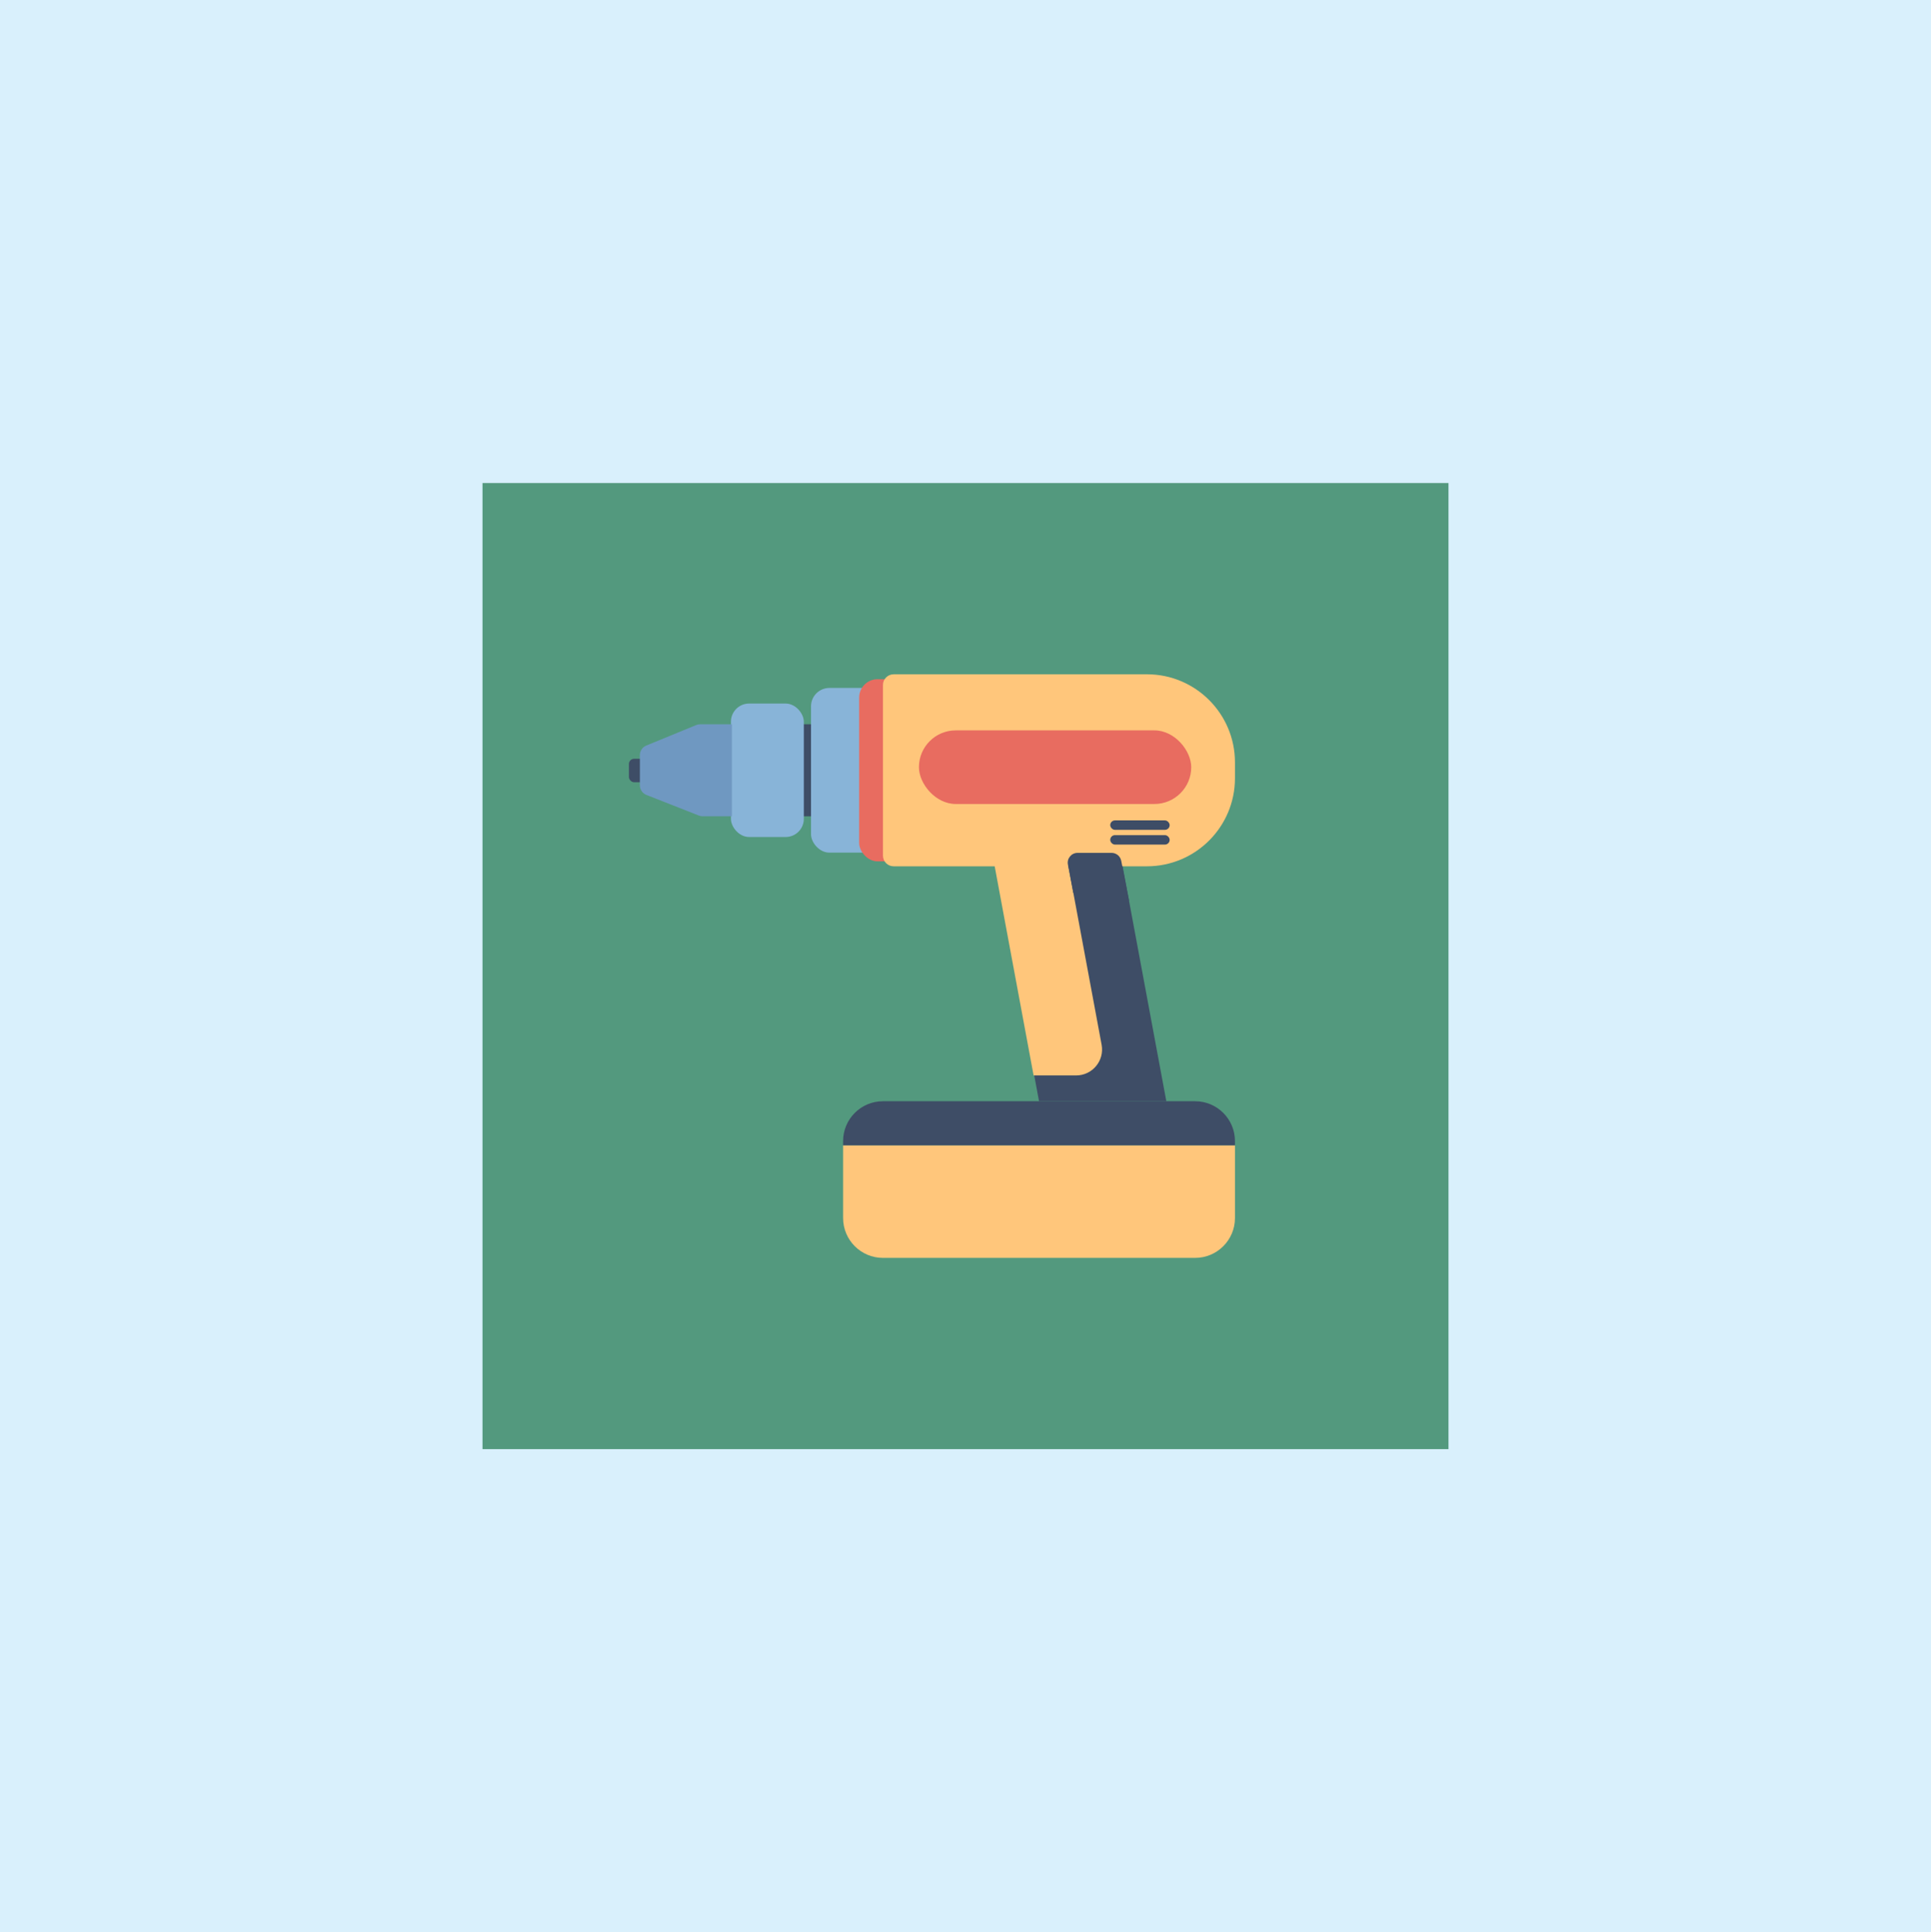 <?xml version="1.0" encoding="UTF-8"?> <svg xmlns="http://www.w3.org/2000/svg" id="Layer_2" viewBox="0 0 1551.68 1552.44"> <defs> <style>.cls-1{fill:#3e4d66;}.cls-2{fill:#88b4d8;}.cls-3{fill:#e86c60;}.cls-4{fill:#6f98c1;}.cls-5,.cls-6{fill:#ffc67b;}.cls-7{fill:#d9f0fc;}.cls-6{stroke:#ffc67b;stroke-miterlimit:10;}.cls-8{fill:#53997e;}</style> </defs> <rect class="cls-7" x="-27.53" y="-27.53" width="1607.5" height="1607.5"></rect> <rect class="cls-8" x="387.73" y="388.11" width="776.22" height="776.22"></rect> <g> <rect class="cls-1" x="505.38" y="609.67" width="14.97" height="18.83" rx="4.16" ry="4.16"></rect> <rect class="cls-1" x="627.68" y="581.94" width="72.49" height="73.92"></rect> <rect class="cls-2" x="651.7" y="552.74" width="72.49" height="132.33" rx="14.78" ry="14.78"></rect> <rect class="cls-2" x="587.36" y="565.28" width="58.56" height="107.24" rx="14.59" ry="14.59"></rect> <path class="cls-4" d="M588.1,655.86h-23.48c-1.04,0-2.07-.2-3.04-.58l-42.13-16.57c-3.18-1.25-5.27-4.32-5.27-7.74v-24.25c0-3.37,2.04-6.41,5.16-7.69l40.12-16.48c1-.41,2.08-.62,3.16-.62h25.49v73.92Z"></path> <rect class="cls-3" x="690.39" y="545.72" width="38.25" height="146.37" rx="14.78" ry="14.78"></rect> <path class="cls-5" d="M677.49,920.19h314.88v58.48c0,17.66-14.34,32-32,32h-250.87c-17.66,0-32-14.34-32-32v-58.48h0Z"></path> <path class="cls-1" d="M677.49,884.81h314.88v3.38c0,17.66-14.34,32-32,32h-250.87c-17.66,0-32-14.34-32-32v-3.38h0Z" transform="translate(1669.86 1805) rotate(180)"></path> <path class="cls-5" d="M718.08,541.77h203.55c39.04,0,70.74,31.7,70.74,70.74v12.8c0,39.04-31.7,70.74-70.74,70.74h-203.55c-4.73,0-8.56-3.84-8.56-8.56v-137.14c0-4.73,3.84-8.56,8.56-8.56Z"></path> <polygon class="cls-1" points="937.22 884.81 834.93 884.81 830.98 863.57 799.79 696.04 902.09 696.04 937.22 884.81"></polygon> <path class="cls-6" d="M864.75,863.57h-33.77l-31.18-167.53h58.22l26.71,143.5c2.33,12.49-7.26,24.03-19.97,24.03Z"></path> <rect class="cls-3" x="738.42" y="586.84" width="218.81" height="59.15" rx="29.58" ry="29.58"></rect> <rect class="cls-1" x="892.15" y="659.17" width="47.74" height="7.59" rx="3.8" ry="3.8"></rect> <rect class="cls-1" x="892.15" y="671.01" width="47.74" height="7.59" rx="3.8" ry="3.8"></rect> <path class="cls-1" d="M862.45,717.33l-4.32-22.72c-.92-4.85,2.8-9.35,7.74-9.35h27.37c3.76,0,7,2.66,7.73,6.36l6.3,32.03-44.82-6.32Z"></path> </g> </svg> 